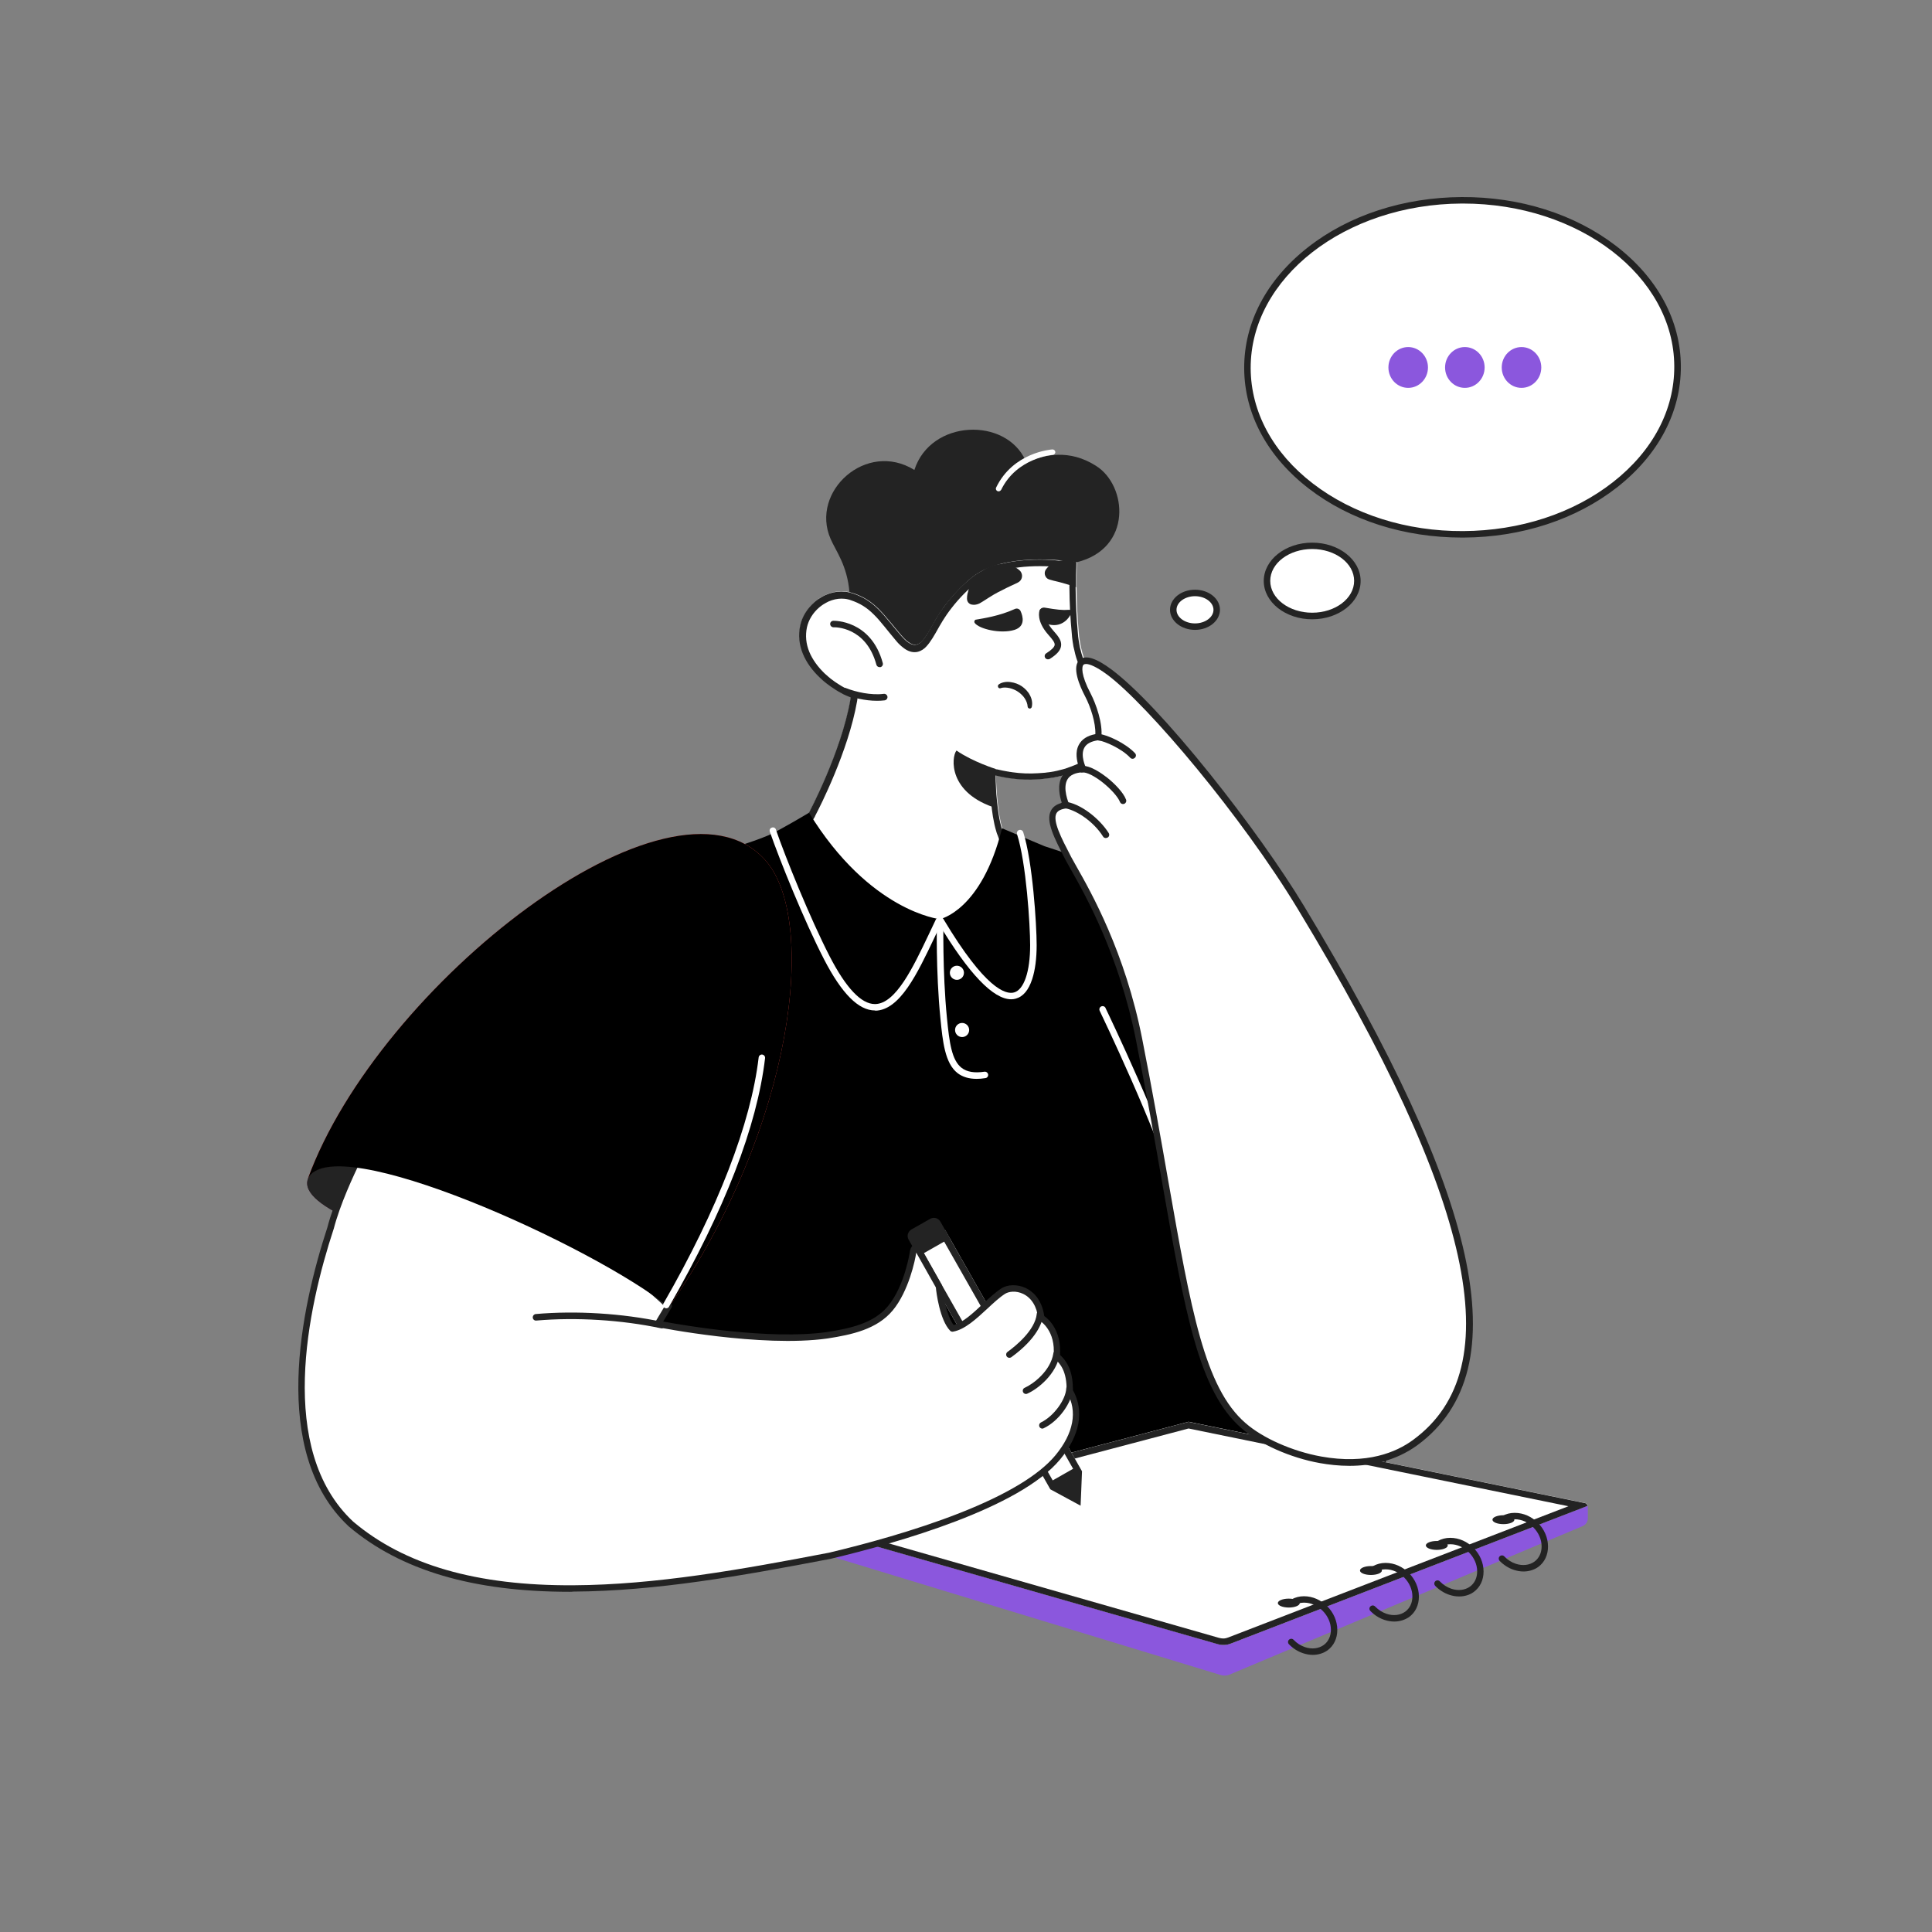 <?xml version="1.0" encoding="UTF-8"?> <!-- Generator: Adobe Illustrator 25.4.1, SVG Export Plug-In . SVG Version: 6.00 Build 0) --> <svg xmlns="http://www.w3.org/2000/svg" xmlns:xlink="http://www.w3.org/1999/xlink" id="Слой_1" x="0px" y="0px" viewBox="0 0 2500 2500" style="enable-background:new 0 0 2500 2500;" xml:space="preserve"><rect x="0" y="0" width="2500" height="2500" fill="#808080" stroke="none"/> <style type="text/css"> .st0{fill:#FFFFFF;} .st1{fill:#232323;} .st2{fill:none;} .st3{fill:#8B57DD;} .st4{fill:#5B2448;} .st5{fill:#F94F46;} .st6{fill:#FCB6B1;} </style> <g transform="translate(1514.0 255.0) rotate(0.0 330.5 280.0) scale(1.399 1.397)"> <ellipse transform="matrix(1 -4.868153e-03 4.868153e-03 1 -0.764 1.319)" class="st0" cx="270.6" cy="157.7" rx="198.9" ry="154.7"></ellipse> <path class="st1" d="M270,315.4c-53.3,0-103.5-16-141.4-45.2c-38.5-29.6-59.8-69.2-60-111.5s20.7-82.1,58.9-112.1 C165.4,16.8,216,0.3,269.8,0c53.8-0.3,104.5,15.8,142.7,45.2c38.5,29.6,59.8,69.2,60,111.5s-20.7,82.1-58.9,112.1 c-38,29.8-88.5,46.4-142.3,46.6L270,315.4L270,315.4z M269.8,3l0,3C161.8,6.5,74.2,75,74.6,158.7c0.2,40.4,20.7,78.3,57.6,106.7 c37.2,28.6,86.6,44.3,139,44c52.5-0.3,101.7-16.4,138.6-45.4c36.7-28.8,56.8-66.9,56.6-107.3C466.1,73.4,378.5,6,271.1,6 c-0.4,0-0.8,0-1.3,0L269.8,3z"></path> <ellipse class="st0" cx="131.5" cy="355.5" rx="41.8" ry="32.5"></ellipse> <path class="st1" d="M131.5,391.1c-24.7,0-44.8-15.9-44.8-35.5c0-19.6,20.1-35.5,44.8-35.5s44.8,15.9,44.8,35.5 S156.2,391.1,131.5,391.1z M131.5,326c-21.4,0-38.8,13.2-38.8,29.5s17.4,29.5,38.8,29.5s38.8-13.2,38.8-29.5S152.9,326,131.5,326z"></path> <ellipse class="st0" cx="23.1" cy="382.3" rx="20.1" ry="15.6"></ellipse> <path class="st1" d="M23.1,400.9c-12.7,0-23.1-8.3-23.1-18.6c0-10.3,10.3-18.6,23.1-18.6s23.1,8.3,23.1,18.6 C46.1,392.6,35.8,400.9,23.1,400.9z M23.1,369.7c-9.4,0-17.1,5.7-17.1,12.6s7.7,12.6,17.1,12.6s17.1-5.7,17.1-12.6 S32.5,369.7,23.1,369.7z"></path> </g> <g transform="translate(386.0 556.0) rotate(0.0 834.5 806.0) scale(1.404 1.405)"> <path class="st1" d="M717.4,122.1c-0.1,0-0.2,0.1-0.3,0.1c-7.5,1.8-17.3,6.6-28.3,13.2c-16.7,9.9-36.2,23.9-54.3,37.8 c-3,2.3-6,4.6-8.9,6.9c-28.1,22-50.8,41.7-50.8,41.7s-44.9-57.7-66.6-69.2c0-0.9-0.1-1.7-0.2-2.5c-2-25.1-12.5-38.2-17.4-49.5 c-19.1-43.6,32.9-91,77.2-63.5c15.1-46.8,84.4-48.9,102.5-8.6c0.3,0.6,0.5,1.1,0.7,1.7c16.6-7.4,39.7-12.5,64.2,3.1 C764.2,51.5,768.9,109.5,717.4,122.1L717.4,122.1z"></path> <path class="st0" d="M645.4,56.8c-1.4,0-2.5-1.1-2.5-2.5c0-0.4,0.1-0.8,0.3-1.1c15.7-32.3,50.3-34.9,51.8-35c1.4-0.1,2.6,1,2.7,2.3 c0.1,1.4-1,2.6-2.3,2.7c-0.3,0-33.2,2.6-47.6,32.2C647.2,56.2,646.4,56.8,645.4,56.8L645.4,56.8z"></path> <path class="st2" d="M717.4,122.1c-0.1,0-0.2,0.1-0.3,0.1c-7.5,1.8-17.3,6.6-28.3,13.2c-16.7,9.9-36.2,23.9-54.3,37.8 c-3,2.3-6,4.6-8.9,6.9c-28.1,22-50.8,41.7-50.8,41.7s-44.9-57.7-66.6-69.2c0-0.9-0.1-1.7-0.2-2.5c-2-25.1-12.5-38.2-17.4-49.5 c-19.1-43.6,32.9-91,77.2-63.5c15.1-46.8,84.4-48.9,102.5-8.6c0.3,0.6,0.5,1.1,0.7,1.7c16.6-7.4,39.7-12.5,64.2,3.1 C764.2,51.5,768.9,109.5,717.4,122.1L717.4,122.1z"></path> <path class="st0" d="M746.6,278.1c0,0.3,0,0.5,0,0.8c0,0.3,0,0.6-0.1,1c0,0.3,0,0.6-0.1,0.9v0c0,0.4-0.1,0.8-0.2,1.2 c0,0.4-0.1,0.8-0.2,1.2c0,0,0,0.1,0,0.1c-0.1,0.4-0.1,0.7-0.2,1.1c-0.2,1.1-0.5,2.3-0.9,3.4c-0.1,0.3-0.2,0.6-0.3,0.8 c-0.2,0.7-0.5,1.3-0.8,2c-0.3,0.8-0.7,1.6-1.1,2.4c-0.2,0.4-0.4,0.8-0.6,1.1c-0.2,0.4-0.4,0.8-0.6,1.1c-0.2,0.4-0.5,0.8-0.7,1.1 c-0.5,0.7-0.9,1.4-1.4,2.1c-0.1,0.1-0.1,0.1-0.2,0.2c-0.2,0.3-0.5,0.6-0.7,0.9c-0.3,0.4-0.6,0.7-0.8,1c-0.3,0.3-0.6,0.7-0.9,1 c0,0,0,0,0,0.1c-0.6,0.7-1.2,1.3-1.8,1.9c-0.3,0.3-0.7,0.6-1,0.9c0,0,0,0,0,0c-0.3,0.3-0.7,0.6-1,0.9c-0.3,0.3-0.6,0.5-0.9,0.8 c-0.1,0.1-0.2,0.2-0.3,0.3c-0.3,0.2-0.6,0.5-1,0.7c-0.4,0.3-0.8,0.6-1.2,0.8s-0.8,0.5-1.2,0.8c-0.3,0.2-0.7,0.4-1,0.6l-0.7,0.4 c-0.7,0.4-1.4,0.8-2.2,1.2c-0.5,0.2-1,0.5-1.5,0.7c-2.8,1.4-5.8,2.6-8.7,3.7c-0.5,0.2-1,0.4-1.5,0.5c-0.7,0.2-1.3,0.5-2,0.7 c-0.5,0.1-0.9,0.3-1.3,0.4c-0.4,0.1-0.8,0.2-1.2,0.4c-0.6,0.2-1.2,0.4-1.8,0.5c-4.1,1.2-8.3,2.1-12.6,2.7c-0.5,0.1-1,0.2-1.5,0.2 l-1,0.1c-0.8,0.1-1.6,0.2-2.3,0.3c-0.9,0.1-1.7,0.2-2.6,0.3c-1.6,0.1-3.1,0.3-4.7,0.4c-8.2,0.5-16.4,0.2-24.5-0.9 c-0.7-0.1-1.4-0.2-2-0.3c-0.3,0-0.5-0.1-0.8-0.1l-1.9-0.3c-3.2-0.5-6.3-1.2-9.4-2l-0.3-0.1c0,0,0.5,20.2,3.2,36.7 c0.8,4.8,1.8,9.4,3,13c0,0,0,0,0,0c-0.3,1.4,32.8,75.6,6.1,100.1c-5.7,5.3-64.6-2.8-72,0c-28.4-1.5-86.1-50-112.9-98.3 c-0.3-0.5-5.4-6.7-5.7-7.3c-0.4-0.8,6.8-9,6.4-9.8c0,0,29.8-55.8,38.2-104.2c0.1-0.7,0.2-1.3,0.3-2v0c-3-1.2-5.9-2.5-8.7-4 c-1-0.5-2-1.1-2.9-1.6c-0.9-0.5-1.8-1-2.6-1.6c-2.6-1.7-5.2-3.4-7.7-5.4c-0.3-0.2-0.7-0.5-1-0.8c-0.7-0.5-1.3-1.1-2-1.6 c-1.3-1.1-2.5-2.2-3.7-3.4c-13.1-12.6-22-29.5-17.9-48c1.8-8.3,6.6-15.9,13.1-21.4c0.4-0.4,0.8-0.7,1.3-1.1c0.6-0.5,1.3-1,2-1.5 c2.2-1.6,4.6-2.9,7.1-4c6.7-2.9,14.3-4,21.7-2.2c1,0.2,2,0.5,3,0.8c10.3,3.4,17.2,8.2,23.7,14.6c3.6,3.6,7,7.6,10.8,12.2 c0.4,0.5,0.8,1,1.3,1.5c0.8,1,1.7,2.1,2.6,3.2c1.8,2.2,3.7,4.4,5.7,6.8c0.5,0.6,1,1.2,1.5,1.7c0.3,0.4,0.6,0.7,1,1 c0.3,0.3,0.6,0.7,0.9,1c0.6,0.6,1.2,1.1,1.8,1.7c0.3,0.2,0.6,0.5,0.9,0.7c3.4,2.7,6.2,3.6,8.8,2.9c0.4-0.1,0.7-0.2,1.1-0.4 c0.9-0.4,1.8-1,2.7-1.7c0.3-0.3,0.7-0.6,1-1c3.5-3.6,6.9-9.8,11.3-17.7c0.9-1.7,1.9-3.3,2.9-4.9c0.7-1.1,1.4-2.1,2-3.2 c0.7-1.1,1.4-2.1,2.1-3.1c1.5-2.1,2.9-4.1,4.5-6c8-10.2,16.7-18.7,23.7-24.2c3.3-2.6,6.9-4.7,10.8-6.6c0,0,0,0,0,0 c4.5-2.2,9.2-3.8,14.3-5.2c18.1-4.8,39-5,57-3.4c4.9,0.4,9.6,1,14,1.6c-0.3,7.6-0.4,15.3-0.3,22.9v0c0.1,14.1,0.8,28.2,2.1,42.2 c0.1,0.8,0.1,1.5,0.2,2.3l0,0.3c0.1,0.8,0.2,1.5,0.3,2.2c0.1,0.7,0.2,1.4,0.3,2.1c0.2,0.9,0.3,1.9,0.5,2.8c0.1,0.6,0.2,1.2,0.3,1.8 c0.1,0.6,0.3,1.3,0.4,1.9c0.1,0.4,0.2,0.8,0.3,1.2c0.2,0.6,0.3,1.3,0.5,1.9c0,0.1,0,0.1,0,0.1c0.2,0.7,0.4,1.5,0.6,2.2 c0.4,1.4,0.8,2.8,1.3,4.2c0.6,1.7,1.2,3.4,1.8,5c0.7,1.8,1.4,3.6,2.2,5.4c0.4,0.9,0.8,1.8,1.1,2.6c0.3,0.6,0.6,1.3,0.9,1.9 c0.5,1.1,1,2.1,1.5,3.2c0.4,0.9,0.8,1.7,1.2,2.5c1.4,2.9,2.8,5.8,4.1,8.7c0.3,0.6,0.5,1.1,0.8,1.7c1.5,3.1,2.8,6.3,4,9.5l0.4,1 c1.1,3,2.1,6.1,2.9,9.4c0.3,1.2,0.6,2.4,0.8,3.7c0.1,0.4,0.2,0.8,0.2,1.2c0.1,0.6,0.2,1.2,0.3,1.8c0.1,0.6,0.2,1.2,0.2,1.7 c0,0.1,0,0.2,0,0.3c0.1,0.6,0.1,1.1,0.2,1.7c0,0,0,0.1,0,0.1c0.1,0.6,0.1,1.2,0.2,1.8c0,0,0,0.1,0,0.2c0,0.6,0.1,1.2,0.1,1.9 C746.6,276.4,746.6,277.2,746.6,278.1z"></path> <path class="st1" d="M683.5,125.7c6.1,0,12.5,0.3,19.1,0.9c2.8,0.2,5.6,0.5,8.3,0.9c-0.2,5.9-0.2,11.8-0.2,17.7v0.1 c0.1,14.3,0.8,28.5,2.2,42.7c0.1,0.7,0.1,1.6,0.2,2.4l0,0.1l0,0.2c0.1,0.8,0.2,1.6,0.3,2.4c0.1,0.8,0.2,1.5,0.3,2.3 c0.2,1,0.3,1.9,0.5,2.9l0,0.1l0.1,0.7c0.1,0.3,0.1,0.7,0.2,1c0.2,0.8,0.3,1.4,0.5,2.1c0.1,0.4,0.2,0.8,0.3,1.2l0,0.1 c0.2,0.7,0.3,1.4,0.5,2.1l0,0.1c0.2,0.8,0.4,1.5,0.6,2.3c0.4,1.6,0.9,3,1.4,4.4c0.6,1.8,1.2,3.5,1.9,5.3c0.7,1.8,1.4,3.7,2.3,5.7 l0,0.1c0.4,0.9,0.7,1.7,1.1,2.6c0.3,0.7,0.6,1.4,0.9,2c0.5,1.1,1,2.2,1.5,3.3l0.3,0.7c0.3,0.6,0.6,1.3,0.9,1.9l1.2,2.4 c1,2.1,2,4.2,3,6.2c0.2,0.5,0.5,1.1,0.7,1.6c1.6,3.5,2.8,6.4,3.9,9.1l0.4,1c1.1,3,2,5.9,2.7,8.7c0.3,1.1,0.5,2.3,0.8,3.4 c0.1,0.3,0.1,0.6,0.2,1l0,0.1c0.1,0.5,0.2,1,0.3,1.6c0.1,0.5,0.2,1,0.2,1.5l0,0.2c0,0.1,0,0.1,0,0.2c0.1,0.5,0.1,0.9,0.2,1.4 c0,0.1,0,0.2,0,0.3c0.1,0.5,0.1,1,0.1,1.6l0,0.1l0,0.2c0,0.5,0.1,1.1,0.1,1.7c0,0.6,0,1.3,0,2c0,0.2,0,0.4,0,0.6c0,0.1,0,0.2,0,0.2 c0,0.1,0,0.3,0,0.4c0,0.1,0,0.2,0,0.3c0,0.1,0,0.3,0,0.4c0,0.1,0,0.2,0,0.3c0,0.3-0.1,0.5-0.1,0.8l0,0.1l0,0.1c0,0.3-0.1,0.7-0.2,1 c0,0.2-0.1,0.5-0.1,0.7l0,0.1c-0.2,0.9-0.4,1.9-0.7,2.8l0,0.1c-0.1,0.2-0.1,0.4-0.2,0.6l-0.1,0.2c-0.2,0.5-0.4,1.1-0.6,1.6 c-0.3,0.7-0.6,1.3-0.9,2c-0.2,0.3-0.3,0.6-0.5,0.9c-0.2,0.3-0.4,0.7-0.5,1c-0.2,0.3-0.4,0.6-0.6,0.9c-0.2,0.3-0.4,0.6-0.6,0.9 l0,0.1c-0.2,0.3-0.4,0.5-0.6,0.8c-0.1,0.1-0.1,0.2-0.2,0.3c-0.2,0.2-0.3,0.4-0.5,0.7l0,0.1c-0.2,0.3-0.5,0.6-0.7,0.9 c-0.3,0.4-0.6,0.7-0.9,1.1c-0.5,0.5-1,1-1.5,1.5c-0.2,0.2-0.5,0.5-0.7,0.7c0,0-0.1,0.1-0.1,0.1c-0.3,0.3-0.6,0.5-0.9,0.8l-0.3,0.2 c-0.2,0.1-0.3,0.3-0.5,0.4c0,0-0.1,0.1-0.1,0.1c0,0-0.1,0.1-0.1,0.1l-0.1,0c-0.3,0.2-0.6,0.4-0.9,0.7l0,0c-0.3,0.2-0.6,0.4-0.9,0.6 l-0.1,0c-0.3,0.2-0.7,0.5-1,0.7l-0.1,0c-0.3,0.2-0.5,0.4-0.8,0.5l-0.3,0.2l-0.3,0.2c-0.6,0.3-1.2,0.7-1.9,1 c-0.4,0.2-0.8,0.4-1.2,0.6l-0.1,0c-2.7,1.3-5.4,2.5-8.2,3.5l-0.1,0c-0.4,0.2-0.9,0.3-1.3,0.5c-0.6,0.2-1.3,0.4-1.9,0.7 c-0.4,0.1-0.8,0.3-1.2,0.4c-0.2,0.1-0.4,0.1-0.5,0.2c-0.2,0.1-0.4,0.1-0.6,0.2l-0.4,0.1c-0.5,0.1-0.9,0.3-1.4,0.4 c-3.9,1.1-7.8,2-11.8,2.6l-0.1,0c-0.4,0.1-0.9,0.1-1.4,0.2l-1,0.1l-0.1,0c-0.7,0.1-1.4,0.2-2.1,0.3c-0.8,0.1-1.7,0.2-2.5,0.2 c-1.3,0.1-2.8,0.2-4.4,0.3c-7.8,0.5-15.7,0.2-23.4-0.9c-0.4-0.1-0.9-0.1-1.3-0.2l-0.7-0.1l-0.2,0c-0.2,0-0.4,0-0.5-0.1l-1.1-0.2 l-0.7-0.1c-3-0.5-6-1.1-8.9-1.8l-0.4-0.1c-1.8-0.4-3.7,0-5.2,1.1c-1.5,1.2-2.3,2.9-2.2,4.8c0,0.8,0.5,20.8,3.2,37.5 c0.9,5.3,1.9,9.8,3,13.3c0.2,1,0.7,2.4,1.7,4.9c2.9,7.8,9.8,26.2,13,45c2.6,14.9,3.5,34.6-6.3,44.2c-0.8,0.2-3.2,0.7-9.6,0.7 c-7.9,0-18.3-0.7-28.4-1.3c-9.1-0.6-17.6-1.1-23.6-1.1c-3.4,0-5.7,0.2-7.4,0.6c-12.2-1.1-32.2-12.5-52.5-30.1 c-22.4-19.3-42.3-43-54.6-65.1c-0.4-0.7-0.8-1.2-3.2-4.1l-0.5-0.7l0.7-0.9c2-2.6,3.5-4.6,4.1-6.5c3.9-7.3,30.3-59,38.4-105.1 c0.1-0.7,0.2-1.3,0.3-2l0-0.1c0.5-2.8-1.1-5.5-3.7-6.6c-2.8-1.1-5.5-2.3-8.1-3.7c-0.9-0.5-1.8-1-2.7-1.5c-0.8-0.5-1.6-1-2.4-1.5 c-2.5-1.5-4.9-3.2-7.2-5l-0.1,0c-0.3-0.2-0.5-0.4-0.7-0.6l-0.1-0.1c-0.6-0.5-1.2-1-1.8-1.5c-1.2-1-2.4-2.1-3.5-3.1 c-6.4-6.2-11.1-12.8-14-19.7c-3.1-7.5-3.8-15.2-2.2-22.7c1.5-6.8,5.5-13.3,11.2-18.2c0.3-0.3,0.7-0.6,1.1-0.9 c0.6-0.4,1.1-0.9,1.6-1.2c0.4-0.3,0.8-0.6,1.2-0.8c1.6-1,3.2-1.9,4.9-2.7c3.9-1.7,7.9-2.6,11.9-2.6c2,0,4.1,0.2,6,0.7 c0.9,0.2,1.7,0.4,2.4,0.7c8.4,2.8,14.8,6.7,21.3,13.2c3.3,3.2,6.4,6.9,10.4,11.8l0,0c0.4,0.5,0.8,1,1.2,1.5 c0.9,1.1,1.7,2.1,2.6,3.2c1.9,2.3,3.8,4.6,5.7,6.9c0.5,0.6,1.1,1.3,1.6,1.9c0.3,0.4,0.7,0.7,1,1.1c0.4,0.4,0.8,0.8,1.1,1.1 c0.5,0.5,1,1,1.5,1.4c0.2,0.2,0.4,0.4,0.6,0.5c0.3,0.3,0.7,0.6,1.1,0.9c3.7,3,7.2,4.4,10.8,4.4c1.1,0,2.1-0.1,3.2-0.4 c0.7-0.2,1.3-0.4,2-0.7c1.4-0.6,2.8-1.5,4.2-2.7l0.1-0.1c0.4-0.4,0.8-0.8,1.2-1.2l0.1-0.1c3.9-4.1,7.5-10.4,12-18.5l0.3-0.5 c0.9-1.6,1.8-3.1,2.8-4.7c0.6-1,1.3-2.1,2-3.1c0.7-1,1.3-2,2-3c1.4-2,2.8-3.9,4.3-5.8c6.9-8.9,15.2-17.3,22.7-23.1 c2.8-2.2,6.1-4.2,9.6-5.9l0.1-0.1c3.9-1.9,8.3-3.5,13.2-4.8C657.9,127.1,669.9,125.7,683.5,125.7L683.5,125.7z M683.5,119.7 c-12.6,0-25.6,1.2-37.3,4.3c-5,1.3-9.8,3-14.3,5.2c0,0,0,0,0,0c0,0,0,0,0,0c-3.9,1.8-7.5,4-10.8,6.6c-7,5.5-15.8,14-23.7,24.2 c-1.5,1.9-3,3.9-4.5,6c-0.7,1-1.4,2.1-2.1,3.1c-0.7,1.1-1.4,2.1-2,3.2c-1,1.6-2,3.3-2.9,4.9c-4.4,7.9-7.8,14.2-11.3,17.7 c-0.3,0.4-0.7,0.7-1,1c-0.9,0.8-1.8,1.3-2.7,1.7c-0.4,0.2-0.7,0.3-1.1,0.4c-0.6,0.1-1.1,0.2-1.7,0.2c-2.1,0-4.4-1-7.1-3.1 c-0.3-0.2-0.6-0.5-0.9-0.7c-0.6-0.5-1.2-1.1-1.8-1.7c-0.3-0.3-0.6-0.6-0.9-1c-0.3-0.3-0.6-0.7-1-1c-0.5-0.5-1-1.1-1.5-1.7 c-2-2.4-3.9-4.6-5.7-6.8c-0.9-1.1-1.8-2.1-2.6-3.2c-0.4-0.5-0.8-1-1.3-1.5c-3.7-4.6-7.2-8.6-10.8-12.2 c-6.4-6.4-13.4-11.2-23.7-14.6c-1-0.3-2-0.6-3-0.8c-2.4-0.6-4.9-0.8-7.4-0.8c-5,0-9.8,1.1-14.3,3.1c-2.5,1.1-4.9,2.5-7.1,4 c-0.7,0.5-1.3,1-2,1.5c-0.4,0.4-0.9,0.7-1.3,1.1c-6.5,5.6-11.3,13.1-13.1,21.4c-4.1,18.6,4.7,35.5,17.9,48c1.2,1.2,2.5,2.3,3.7,3.4 c0.6,0.5,1.3,1.1,2,1.6c0.3,0.3,0.6,0.5,1,0.8c2.5,1.9,5,3.7,7.7,5.4c0.9,0.5,1.8,1.1,2.6,1.6c1,0.6,1.9,1.1,2.9,1.6 c2.9,1.6,5.8,2.9,8.7,4v0c-0.1,0.7-0.2,1.3-0.3,2c-8.4,48.4-38.2,104.2-38.2,104.2c0.4,0.8-6.8,9-6.4,9.8c0.3,0.6,5.4,6.8,5.7,7.3 c26.9,48.3,84.5,96.8,112.9,98.3c1.1-0.4,3.5-0.6,6.8-0.6c12.2,0,36.6,2.4,51.9,2.4c6.8,0,11.8-0.5,13.2-1.8 c26.7-24.5-6.4-98.7-6.1-100.1c0,0,0,0,0,0c-1.2-3.6-2.2-8.1-3-13c-2.7-16.5-3.2-36.7-3.2-36.7l0.3,0.1c3.1,0.8,6.2,1.4,9.4,2 l1.9,0.3c0.3,0,0.5,0.1,0.8,0.1c0.7,0.1,1.3,0.2,2,0.3c8.1,1.1,16.3,1.4,24.5,0.9c1.5-0.1,3.1-0.2,4.7-0.4c0.9-0.1,1.7-0.2,2.6-0.3 c0.8-0.1,1.6-0.2,2.3-0.3l1-0.1c0.5-0.1,1-0.1,1.5-0.2c4.2-0.6,8.4-1.5,12.6-2.7c0.6-0.2,1.2-0.4,1.8-0.5c0.4-0.1,0.8-0.2,1.2-0.4 c0.5-0.1,0.9-0.3,1.3-0.4c0.7-0.2,1.3-0.5,2-0.7c0.5-0.2,1-0.4,1.5-0.5c3-1.1,5.8-2.4,8.7-3.7c0.5-0.2,1-0.5,1.5-0.7 c0.7-0.4,1.5-0.8,2.2-1.2l0.7-0.4c0.3-0.2,0.7-0.4,1-0.6c0.4-0.3,0.8-0.5,1.2-0.8s0.8-0.5,1.2-0.8c0.3-0.2,0.6-0.5,1-0.7 c0.1-0.1,0.2-0.2,0.3-0.3c0.3-0.2,0.6-0.5,0.9-0.8c0.4-0.3,0.7-0.6,1-0.9c0,0,0,0,0,0c0.3-0.3,0.7-0.6,1-0.9 c0.6-0.6,1.3-1.3,1.8-1.9c0,0,0,0,0-0.1c0.3-0.3,0.6-0.7,0.9-1c0.3-0.4,0.6-0.7,0.8-1c0.2-0.3,0.5-0.6,0.7-0.9 c0-0.1,0.1-0.1,0.2-0.2c0.2-0.3,0.5-0.7,0.7-1c0.2-0.4,0.5-0.7,0.7-1.1c0.2-0.4,0.5-0.8,0.7-1.1c0.2-0.4,0.4-0.8,0.6-1.1 c0.4-0.8,0.8-1.6,1.2-2.4c0.2-0.4,0.3-0.8,0.5-1.1c0.3-0.7,0.5-1.3,0.8-2c0.1-0.3,0.2-0.6,0.3-0.8c0.4-1.1,0.7-2.2,0.9-3.4 c0.1-0.4,0.2-0.7,0.2-1.1c0,0,0-0.1,0-0.1c0.1-0.4,0.1-0.8,0.2-1.2c0.1-0.4,0.1-0.8,0.2-1.2v0c0-0.3,0.1-0.6,0.1-0.9 c0-0.3,0.1-0.6,0.1-1c0-0.3,0-0.6,0-0.8c0-0.8,0-1.7,0-2.5c0-0.6-0.1-1.2-0.1-1.9c0-0.1,0-0.1,0-0.2c0-0.6-0.1-1.2-0.2-1.8 c0,0,0-0.1,0-0.1c-0.1-0.6-0.1-1.1-0.2-1.7c0-0.1,0-0.2,0-0.3c-0.1-0.6-0.2-1.2-0.2-1.7c-0.1-0.6-0.2-1.2-0.3-1.8 c-0.1-0.4-0.1-0.8-0.2-1.2c-0.2-1.2-0.5-2.5-0.8-3.7c-0.8-3.2-1.8-6.3-2.9-9.4l-0.4-1c-1.2-3.2-2.6-6.4-4-9.5 c-0.2-0.6-0.5-1.1-0.8-1.7c-1.3-2.9-2.7-5.8-4.1-8.7c-0.4-0.8-0.8-1.7-1.2-2.5c-0.5-1.1-1-2.1-1.5-3.2c-0.3-0.6-0.6-1.3-0.9-1.9 c-0.4-0.9-0.8-1.8-1.1-2.6c-0.8-1.8-1.5-3.6-2.2-5.4c-0.6-1.6-1.2-3.3-1.8-5c-0.5-1.4-0.9-2.8-1.3-4.2c-0.2-0.7-0.4-1.5-0.6-2.2 c0-0.1,0-0.1,0-0.1c-0.2-0.6-0.3-1.3-0.5-1.9c-0.1-0.4-0.2-0.8-0.3-1.2c-0.2-0.6-0.3-1.3-0.4-1.9c-0.1-0.6-0.2-1.2-0.3-1.8 c-0.2-0.9-0.3-1.9-0.5-2.8c-0.1-0.7-0.2-1.4-0.3-2.1c-0.1-0.7-0.2-1.5-0.3-2.2l0-0.3c-0.1-0.8-0.2-1.5-0.2-2.3 c-1.3-14-2-28.1-2.1-42.2v0c-0.1-7.6,0-15.3,0.3-22.9c-4.4-0.6-9.1-1.2-14-1.6C696.8,120.1,690.2,119.7,683.5,119.7L683.5,119.7z"></path> <path class="st1" d="M616.4,156.7c0.2,1.7,1.3,3.1,2.8,3.9c1.1,0.5,2.4,0.7,3.6,0.7c2.4-0.1,4.7-0.9,6.6-2.2 c0.9-0.5,1.7-1.1,2.6-1.6l4.7-3c3-1.9,5.7-3.5,8.2-4.8c2.6-1.3,4.9-2.4,7.5-3.8c1.3-0.6,2.8-1.4,4.4-2.1c1.6-0.8,3.5-1.5,5.6-2.6 l1.1-0.6c3.2-1.7,4.5-5.7,2.8-9c-0.3-0.6-0.7-1.2-1.2-1.7c-2.1-2-4.5-3.5-7.2-4.4c-2.7-1-5.6-1.6-8.5-1.6c-3-0.1-5.9,0.3-8.8,1.2 c-2.8,0.8-5.5,2-8,3.6c-4.7,2.9-8.7,6.9-11.6,11.7c-1.4,2.3-2.5,4.7-3.3,7.2c-0.4,1.3-0.7,2.5-1,3.8c-0.1,0.7-0.2,1.3-0.3,2 l-0.1,2.2C616.4,156,616.4,156.4,616.4,156.7L616.4,156.7z M623.9,175.2c-0.9,0.6-1.1,1.9-0.5,2.8c0,0,0,0,0,0 c4.1,5.6,24,10.3,36.6,6.4c10.2-3.2,8-12.2,5.7-17.3c-0.9-2-3.2-2.9-5.2-2c0,0,0,0,0,0c-14.2,6.5-29.3,8.7-35.6,9.8 C624.4,174.9,624.2,175,623.9,175.2L623.9,175.2z M711.3,166c1.1,0.4,1.6,1.6,1.2,2.6c0,0,0,0,0,0c-2,5.5-8.6,12.7-18.6,11.2 c-9-1.3-11.5-7.1-10.6-12.7l0,0c0.4-2.2,2.4-3.6,4.6-3.2c11.5,1.9,16.1,2.5,22.5,2C710.7,165.8,711,165.9,711.3,166L711.3,166z"></path> <path class="st0" d="M540.1,246.3c-13.5,1.7-28.2-2.3-36.1-5.3"></path> <path class="st1" d="M533.3,249.7c-11,0-22.5-2.9-30.5-6c-1.5-0.6-2.3-2.3-1.7-3.9c0.6-1.5,2.3-2.3,3.9-1.7 c9,3.5,22.8,6.7,34.6,5.2c1.6-0.2,3.1,0.9,3.4,2.6c0.2,1.6-0.9,3.1-2.6,3.4C538.1,249.6,535.7,249.7,533.3,249.7L533.3,249.7z M717.1,122.2c-0.3,7.6-0.4,15.3-0.3,22.9c-2.3-0.9-4.5-1.6-6.5-2.2c-2.5-0.7-4.7-1.3-7.3-2.1c-1.3-0.3-2.7-0.8-4.3-1.1 c-1.6-0.4-3.3-0.7-5.4-1.4l-1.1-0.3c-0.6-0.2-1.2-0.5-1.7-0.8c-0.7-0.5-1.3-1.1-1.7-1.9c-1.2-2-1.1-4.6,0.2-6.5 c1.5-2.1,3.4-3.9,5.6-5.2c2.2-1.4,4.7-2.3,7.3-2.9c0.4-0.1,0.8-0.2,1.2-0.2c2.2-0.4,4.5-0.4,6.8-0.2c2.6,0.2,5.1,0.8,7.5,1.8 C717.3,122.2,717.2,122.2,717.1,122.2L717.1,122.2z M644,348.8C644,348.8,644,348.8,644,348.8c-45.5-13.8-42.2-47.3-37.4-53.3 c15,10.4,36.2,17,36.2,17S641.9,332.2,644,348.8z M535.7,218.7c-1.4,0-2.5-0.9-2.9-2.2c-9.5-35.2-38.3-34.6-39.5-34.5 c-1.6,0-3-1.2-3.1-2.9c-0.1-1.7,1.2-3,2.9-3.1c0.4,0,34.8-1,45.6,39c0.4,1.6-0.5,3.2-2.1,3.7C536.2,218.7,536,218.7,535.7,218.7 L535.7,218.7z M690.9,211.5c-1.7,0-3-1.3-3-3c0-1,0.5-2,1.4-2.5c4.9-3.1,7.5-5.7,7.8-7.7c0.3-2.3-2.1-5.2-5.9-9.5 c-11.2-12.7-8.3-21.4-8-22.4c0.6-1.5,2.3-2.3,3.9-1.7c0,0,0,0,0,0c1.5,0.6,2.3,2.3,1.7,3.9c0,0-1.9,6.3,6.9,16.3 c4.3,4.9,8.1,9.2,7.3,14.4c-0.6,4-3.8,7.7-10.5,11.9C692,211.4,691.5,211.5,690.9,211.5L690.9,211.5z M645.6,234.6 c1.6-1.2,3.6-1.8,5.4-2.1c1.8-0.3,3.7-0.3,5.6,0c3.7,0.5,7.2,1.8,10.2,3.8c1.5,1,2.9,2.3,4.2,3.6c1.2,1.4,2.4,2.8,3.2,4.5 c1.8,3.2,2.7,7.2,1.8,11c-0.3,1-1.3,1.7-2.3,1.4c-0.8-0.2-1.4-0.9-1.5-1.7l0-0.1c-0.2-2.7-1.2-5.3-2.8-7.7 c-0.8-1.2-1.7-2.3-2.7-3.2c-1-1-2.1-1.9-3.3-2.7c-2.3-1.6-5-2.7-7.8-3.4c-2.8-0.6-5.7-0.8-8.1,0l-0.2,0.1c-1,0.4-2.1-0.2-2.4-1.2 C644.6,236,644.9,235.1,645.6,234.6z"></path> <path d="M1003.8,931.6l-2.5,31.5L70.8,930.1c0,0,170.5-488.2,234.7-515.3c31.6-13.4,96.5-27.9,127.5-41.1 c9.8-4.2,37.7-20.9,37.7-20.9c56.1,91.3,120.6,98,120.6,98s38.4-7.5,57.3-83.7c0,0,38.2,16.2,39.1,16.5 c64.5,20.2,162.8,67.1,162.8,67.1L1003.8,931.6z"></path> <path class="st2" d="M70.8,930.1c65,90.2,274.8,75,333.7,65c56.1-4,604.4,40.1,668.7-90.3c78-158.3-96.3-398.4-142.2-462.6l-81-0.8 c-69.6-21.4-98.6-38.2-165.2-58.9c-6.1-3.8-35.9-14.5-35.9-14.5l-178.2-15.3c-10.7,9.9-32.9,23.7-32.9,23.7s-100.7,24.9-132.3,38.2 c-64.2,27.1-123,62.6-190.4,165.9C8.9,743.5,36.3,882.2,70.8,930.1z"></path> <path class="st3" d="M1183.5,1009.9l-325.3,136.7c-2.5,1-5.3,1.2-7.9,0.4l-380-115.6c-5.2-1.6-8.9-6.1-9.4-11.4l-1.2-11.6l393-68.3 l332.6,48.8c1.8,0.3,3.2,1.8,3.2,3.6v10.1C1188.5,1005.7,1186.6,1008.7,1183.5,1009.9L1183.5,1009.9z"></path> <path class="st0" d="M1186.3,988.6c0,0,0.8,0.3,1.3,1c0.6,0.8,0.8,1.5,0.8,1.5l-328.6,126.7c-3.9,1.6-8.3,1.9-12.4,0.6 l-385.5-110.3l358.6-94.4L1186.3,988.6z"></path> <g> <path class="st1" d="M820.5,919.9l350.1,71.6l-313.1,120.7l-0.2,0.1c-1.5,0.6-3.1,1-4.8,1c-1.2,0-2.4-0.2-3.6-0.5l-0.1,0 l-364.5-104.2L820.5,919.9z M820.4,913.8l-358.6,94.4l385.5,110.3c4.1,1.2,8.5,1,12.4-0.6l328.6-126.7c0,0-0.2-0.7-0.8-1.5 c-0.5-0.8-1.3-1-1.3-1L820.4,913.8z"></path> <ellipse class="st1" cx="912.9" cy="1080.7" rx="10.1" ry="4.1"></ellipse> <ellipse class="st1" cx="988.6" cy="1050.7" rx="10.1" ry="4.1"></ellipse> <ellipse class="st1" cx="1049.3" cy="1027.6" rx="10.1" ry="4.1"></ellipse> <ellipse class="st1" cx="1110.7" cy="1003.9" rx="10.1" ry="4.1"></ellipse> <path class="st1" d="M935,1128.4c-2.9,0-5.9-0.5-8.9-1.5c-4.9-1.6-9.4-4.5-13.1-8.3c-1.1-1.2-1.1-3.1,0.1-4.2 c1.2-1.1,3.1-1.1,4.2,0.1c3,3.2,6.7,5.5,10.6,6.8c6.3,2.1,12.6,1.3,17.2-2c4.2-3.1,6.6-8,6.6-14c0-13.1-11.8-25-24.7-25 c-3.1,0-6,0.7-8.6,2.2c-1.4,0.8-3.3,0.3-4.1-1.1c-0.8-1.4-0.3-3.3,1.1-4.1c3.5-1.9,7.3-2.9,11.5-2.9c16.4,0,30.7,14.5,30.7,31 c0,7.9-3.2,14.6-9.1,18.9C944.8,1126.9,940,1128.4,935,1128.4L935,1128.4z M1010,1097.7c-2.9,0-5.9-0.5-8.9-1.5 c-4.9-1.6-9.4-4.5-13.1-8.3c-1.1-1.2-1.1-3.1,0.2-4.2c1.2-1.1,3-1.1,4.2,0.1c3,3.1,6.7,5.5,10.6,6.8c6.3,2.1,12.6,1.3,17.2-2 c4.2-3.1,6.6-8,6.6-14c0-13.1-11.8-25-24.7-25c-3.1,0-6,0.7-8.6,2.2c-1.4,0.8-3.3,0.3-4.1-1.1s-0.3-3.3,1.1-4.1c0,0,0.1,0,0.1,0 c3.5-1.9,7.3-2.9,11.5-2.9c16.4,0,30.7,14.5,30.7,31c0,7.9-3.2,14.6-9.1,18.9C1019.8,1096.2,1015.1,1097.7,1010,1097.7 L1010,1097.7z M1069.8,1074.6c-2.9,0-5.9-0.5-8.9-1.5c-4.9-1.6-9.4-4.5-13.1-8.3c-1.1-1.2-1.1-3.1,0.1-4.2s3.1-1.1,4.2,0.1 c3,3.1,6.7,5.5,10.6,6.8c6.3,2.1,12.6,1.3,17.2-2c4.2-3.1,6.6-8,6.6-14c0-13.1-11.8-25-24.7-25c-3.1,0-6,0.7-8.6,2.2 c-1.4,0.8-3.3,0.3-4.1-1.1c-0.8-1.4-0.3-3.3,1.1-4.1c3.5-1.9,7.3-2.9,11.5-2.9c16.4,0,30.7,14.5,30.7,31c0,7.9-3.2,14.6-9.1,18.9 C1079.6,1073.2,1074.9,1074.6,1069.8,1074.6L1069.8,1074.6z M1129.2,1051.6c-2.9,0-5.9-0.5-8.9-1.5c-4.9-1.6-9.4-4.5-13.1-8.3 c-1.1-1.2-1.1-3.1,0.1-4.2s3.1-1.1,4.2,0.1c3,3.2,6.7,5.5,10.6,6.8c6.3,2.1,12.6,1.3,17.2-2c4.2-3.1,6.6-8,6.6-14 c0-13.1-11.8-25-24.7-25c-3.1,0-6,0.7-8.6,2.2c-1.4,0.8-3.3,0.3-4.1-1.1c-0.8-1.4-0.3-3.3,1.1-4.1c3.5-1.9,7.3-2.9,11.5-2.9 c16.4,0,30.7,14.5,30.7,31c0,7.9-3.2,14.6-9.1,18.9C1139,1050.1,1134.2,1051.6,1129.2,1051.6L1129.2,1051.6z"></path> </g> <path d="M732.1,396.7c106.4-71.6,319.2,195.6,340.4,384.6c-11-51-271.6-1.1-351.2,36.9C647.8,629.6,671.2,437.6,732.1,396.7z"></path> <path class="st0" d="M807.5,697.1c-1.4,0-2.6-0.9-2.9-2.3c-10.9-44.6-65.4-158.4-66-159.6c-0.7-1.5-0.1-3.3,1.4-4s3.3-0.1,4,1.4 c0,0,0,0,0,0.1c2.3,4.7,55.3,115.5,66.4,160.7c0.4,1.6-0.6,3.2-2.2,3.6C808,697.1,807.7,697.1,807.5,697.1z"></path> <path class="st4" d="M343.3,804.3C243.7,721.5,23.4,647.7,8.8,690.2C-9,742.1,343.3,804.3,343.3,804.3z"></path> <path class="st2" d="M710.9,885.5c10.6,18.3,6.4,40.2-11.1,61.2c-34,41-150.1,75.4-213.2,91.3c-168.8,42.2-344.1,55.8-433.5-25.6 c-76.2-69.4-43.3-197.7-13-276c5.3-13.6,11.1-26.5,17.1-38.6c85,2.2,228.4,54,283.8,108.9c0.1,0.1,0.1,0.1,0.2,0.2s0.1,0.1,0.2,0.2 l0,0c0,0,0,0,0,0l-7.6,12.5c0,0-10.1,17.3-9.4,17.5c9.3,2.9,102.4,15.7,163.6,7.1c56.5-7.9,66.2-49.3,77.6-84.2 c5.1-15.5,16.2-0.1,29.5,34c3.7,9.4-5.4,27.2,7.8,34.2c14.1-9.1,32.4-25.3,46.9-34.5c9.6-6.1,32-1.6,34.9,24.7 c0,0,16.6,9.5,14.2,35.4C704.5,858.1,711.3,866.5,710.9,885.5L710.9,885.5z"></path> <path class="st5" d="M429.9,395.9c-86.7-94.6-356.1,115.3-421.1,294c22.7-47,264.2,62.6,332.7,118.2 C457.2,642.1,479.5,450,429.9,395.9L429.9,395.9z"></path> <path class="st6" d="M339.2,808.7c-1.4,0-2.5-1.1-2.5-2.5c0-0.4,0.1-0.9,0.3-1.2c50.2-87.2,80.6-165.7,87.8-226.8 c0.2-1.4,1.4-2.3,2.8-2.2c0,0,0,0,0,0c1.4,0.2,2.4,1.4,2.2,2.8c0,0,0,0,0,0c-7.4,62.7-37.1,139.6-88.4,228.7 C340.9,808.3,340.1,808.7,339.2,808.7L339.2,808.7z"></path> <path class="st2" d="M429.9,395.9c-86.7-94.6-356.1,115.3-421.1,294c22.7-47,264.2,62.6,332.7,118.2 C457.2,642.1,479.5,450,429.9,395.9L429.9,395.9z"></path> <path class="st0" d="M1029,933.2c-50.5,36.8-128.3,10.2-157.9-15.8c-50.8-43.9-56.5-155.1-96.2-355.4 c-18.2-92.1-56.8-150.7-65.2-166.9c-13.5-26.1-24.1-46.2-2.1-49.1c0,0-14.7-32,15.6-33.4c0,0-13.3-26.1,13.9-29.6 c1.4-11.5-4.5-29-9.5-38.5c-15-28.5-9.4-43.1,20.1-21c46.3,34.8,134,146.9,176.3,216.8C1083.8,704.5,1122.8,864.7,1029,933.2z"></path> <path class="st1" d="M968.8,954.3c-9.8,0-19.1-1.1-27.1-2.5c-27.5-4.9-55.9-17.6-72.5-32.2c-39.3-33.9-52-106.4-73.1-226.6 c-6.7-38.4-14.4-81.9-24-130.5c-15.7-79.1-46.7-133.8-59.9-157.1c-2.1-3.8-3.8-6.8-5-9l-0.4-0.8c-10.2-19.7-18.2-35.2-13.1-44.8 c1.8-3.5,5.1-5.8,10-7.1c-1.9-5.6-4.6-16.6,0.4-24.8c3-4.9,8-7.9,15.1-8.9c-1.6-4.8-3.5-13,0.2-19.8c2.7-5.1,7.8-8.4,15.2-9.8 c0.4-10.2-4.3-25-9.3-34.5c-5.2-9.9-12.8-27.5-5.1-34.1c5.4-4.6,15.3-1.4,29.6,9.3c21.7,16.3,53.7,50.3,90.2,95.7 c33.4,41.6,65.9,87.1,86.9,121.9c81.8,135.3,130.2,240.2,148,320.8c9.1,41.2,10.1,76.7,3,105.6c-7.2,29.3-22.9,53-46.8,70.4 l-1.8-2.4l1.8,2.4C1011.1,949.9,988.7,954.3,968.8,954.3L968.8,954.3z M726,215.8c-1,0-1.7,0.2-2.2,0.6c-1.8,1.5-2.8,9.1,6.5,26.7 c4.8,9.2,11.4,27.5,9.8,40.3c-0.2,1.4-1.2,2.4-2.6,2.6c-6.7,0.9-11.1,3.2-13.1,7c-3.9,7.3,1.5,18.1,1.5,18.2c0.7,1.5,0.1,3.3-1.3,4 c-0.4,0.2-0.8,0.3-1.2,0.3c-7.1,0.3-12,2.5-14.4,6.4c-5.1,8.4,1.3,22.5,1.3,22.7c0.7,1.5,0,3.3-1.5,4c-0.3,0.1-0.6,0.2-0.9,0.2 c-4.9,0.6-7.9,2.1-9.2,4.6c-3.6,6.9,4.5,22.6,13.2,39.3l0.4,0.8c1.1,2.1,2.8,5.1,4.9,8.8c13.4,23.6,44.8,78.8,60.6,158.9 c9.6,48.7,17.3,92.2,24,130.6c20.9,118.8,33.5,190.6,71.2,223.1c15.9,13.9,43.2,26,69.7,30.8c42.3,7.6,69.3-4,84.5-15.1 c45.8-33.4,59.3-89,41.5-169.9c-17.6-79.9-65.8-184.3-147.3-318.9c-51.6-85.4-138.2-187.9-175.5-215.9 C735.8,218.4,729.4,215.8,726,215.8L726,215.8z"></path> <path class="st1" d="M744.2,376.1c-1,0-2-0.5-2.5-1.4c-9.1-14.5-26.1-25.2-36.3-26.2c-1.6-0.2-2.9-1.6-2.7-3.3 c0.2-1.6,1.6-2.9,3.3-2.7l0,0c14.9,1.4,32.8,16.1,40.9,29c0.9,1.4,0.5,3.3-0.9,4.1C745.3,375.9,744.8,376.1,744.2,376.1z M760.1,344.8c-1.2,0-2.3-0.7-2.8-1.9c-1.8-4.6-8.1-11.7-15.7-17.8c-7.8-6.2-15.3-9.9-19.1-9.4c-1.6,0.2-3.1-1-3.3-2.7 c-0.2-1.6,1-3.1,2.7-3.3c7.9-0.9,19,7.2,23.5,10.7c6.8,5.4,14.9,13.5,17.5,20.3c0.6,1.5-0.2,3.3-1.7,3.9 C760.9,344.7,760.5,344.8,760.1,344.8z M768.9,303.1c-0.8,0-1.6-0.3-2.2-1c-7.7-8.3-23.6-15.3-29-15.8c-1.7-0.2-2.9-1.6-2.7-3.3 c0.2-1.6,1.6-2.8,3.3-2.7c7.1,0.6,24.3,8.5,32.9,17.7c1.1,1.2,1.1,3.1-0.2,4.2c0,0,0,0,0,0C770.4,302.8,769.7,303.1,768.9,303.1 L768.9,303.1z"></path> <path class="st0" d="M566.7,753.3l29.2-16.6l126.4,222.6l-29.2,16.6L566.7,753.3z"></path> <path class="st1" d="M593.6,744.9L714.1,957l-18.8,10.7L574.8,755.5L593.6,744.9z M595.9,736.7l-29.2,16.6l126.4,222.6l29.2-16.6 L595.9,736.7z M722.3,959.3l-0.7,17.6l-0.6,14.1l-12.4-6.7l-15.5-8.4L722.3,959.3z"></path> <path class="st1" d="M600.5,744.8l-29.2,16.6l-8.8-15.4c-1.9-3.3-0.7-7.5,2.6-9.4c0,0,0,0,0,0l17.3-9.8c3.3-1.9,7.5-0.7,9.4,2.6 c0,0,0,0,0,0L600.5,744.8z M343.3,804.3C243.7,721.5,23.4,647.7,8.8,690.2C-9,742.1,343.3,804.3,343.3,804.3z"></path> <path class="st0" d="M710.9,885.5c10.6,18.3,6.4,40.2-11.1,61.2c-34,41-134.2,72.6-210.2,90.6c-148.7,28.5-333.8,61.4-441.2-29.4 c-72.6-67.9-42-201.6-18.8-272.3c6.4-24.6,20.4-53.9,26.4-65.9c85,2.2,229.5,82.1,284.9,136.9c0.1,0.1,0.1,0.1,0.2,0.2 s0.1,0.1,0.2,0.2l0,0c0,0,0,0,0,0l-9.9,16.6c0,0,94.7,19.1,155.9,10.5c22.1-3.4,44.6-8.3,58.3-24.8c15.1-18.2,20.4-48.1,20.9-51.6 c0.6-5.1,3.8-4.3,3.8-4.3l20.2,35.9c0,0,2.7,28.8,12.5,38.7c15.9-2.8,32.4-25.3,46.9-34.5c9.6-6.1,32-1.6,34.9,24.7 c0,0,16.6,9.5,14.2,35.4C704.5,858.1,711.3,866.5,710.9,885.5L710.9,885.5z"></path> <path class="st1" d="M250.2,1070.3c-89.1,0-155.8-19.7-203.7-60.2c0,0-0.1-0.1-0.1-0.1c-73.2-68.5-43.7-201.8-19.6-275.3 c6.2-23.8,19.3-51.8,26.6-66.4c0.5-1,1.6-1.7,2.8-1.7c39.2,1,94.2,18.5,154.8,49.1c53.4,27,104,61,132.1,88.7 c0.1,0.1,0.1,0.1,0.2,0.2l0.1,0.1c0.1,0.1,0.1,0.1,0.2,0.2c1,1,1.1,2.5,0.4,3.6l-7.7,12.9c18.9,3.5,97.9,17.1,150.7,9.7 c21.3-3.3,43.2-7.9,56.4-23.8c15.5-18.6,20.2-49.8,20.2-50.1c0.4-2.8,1.4-4.9,3.1-6c1.6-1,3.3-1.1,4.4-0.8c0.8,0.2,1.4,0.7,1.8,1.4 l20.2,35.9c0.2,0.4,0.3,0.8,0.4,1.2c0.7,7.3,3.9,27.3,10.5,35.7c8.6-2.3,17.9-10.9,26.8-19.3c6-5.6,11.7-10.9,17.3-14.5 c5.8-3.7,14.8-3.8,22.3-0.3c5.5,2.6,14.8,9.4,17.1,25.8c4.1,2.9,16,13.5,14.5,35.8c8.1,7.3,12.1,17.9,11.9,32.4 c10.7,19.2,6.6,41.8-11.8,63.9c-37.3,44.9-148.7,76.6-211.8,91.6c0,0-0.1,0-0.1,0c-81.4,15.6-160.8,29.7-236.6,30.1 C252.5,1070.3,251.3,1070.3,250.2,1070.3L250.2,1070.3z M50.5,1005.6c47.3,40,113.8,59.2,203.1,58.7c75.3-0.4,154.4-14.4,235.5-30 c31.6-7.5,78.1-19.9,120.4-36.5c43.5-17.1,73.1-35,88.2-53.1c16.9-20.3,20.7-40.8,10.8-57.8c-0.3-0.5-0.4-1-0.4-1.6 c0.4-18.2-6.1-25.5-10.9-29.5c-0.8-0.6-1.2-1.6-1.1-2.6c2.2-23.5-12.1-32.2-12.7-32.5c-0.8-0.5-1.4-1.3-1.5-2.3 c-1.2-10.8-6.1-18.8-13.9-22.5c-6.5-3.1-13.1-2.2-16.5-0.1c-5.2,3.3-10.7,8.4-16.5,13.8c-10.2,9.4-20.7,19.2-31.5,21.1 c-1,0.2-2-0.1-2.7-0.8c-9.6-9.8-12.8-35.4-13.2-39.9l-18.1-32.1c-0.9,6.9-7,35.6-21.6,53.2c-14.6,17.5-37.7,22.4-60.2,25.9 c-61.1,8.6-156-10.3-156.9-10.5c-1.6-0.3-2.7-1.9-2.3-3.5c0.1-0.3,0.2-0.7,0.4-1l8.7-14.6c-27.9-27.1-77.2-60.1-129.3-86.4 c-58.9-29.7-112.1-46.9-150.4-48.4c-7.3,14.8-19.5,41.2-25.3,63.6c0,0.1,0,0.1-0.1,0.2C8.8,808.6-20.3,939.4,50.5,1005.6 L50.5,1005.6z M489.7,1037.3L489.7,1037.3L489.7,1037.3z"></path> <path class="st1" d="M334.8,827.7c-0.2,0-0.4,0-0.6-0.1c-36.2-7.7-78.1-10.3-114.9-7.1c-1.6,0.2-3.1-1.1-3.2-2.7 c-0.1-1.7,1.1-3.1,2.7-3.3c37.4-3.3,79.9-0.6,116.7,7.2c1.6,0.3,2.7,1.9,2.3,3.6C337.5,826.7,336.2,827.7,334.8,827.7L334.8,827.7z M655.4,854.8c-1.7,0-3-1.3-3-3c0-1,0.5-1.9,1.2-2.4c7.6-5.5,25.4-19.9,27-35c0.1-1.7,1.6-2.9,3.3-2.7s2.9,1.6,2.7,3.3 c0,0,0,0.1,0,0.1c-0.8,7.2-5.7,21.9-29.5,39.2C656.6,854.6,656,854.8,655.4,854.8z M670.7,888.1c-1.7,0-3-1.3-3-3 c0-1.2,0.7-2.3,1.8-2.7c7.5-3.3,23.8-15.3,26.4-31.7c0.3-1.6,1.8-2.7,3.4-2.5c1.6,0.3,2.7,1.8,2.5,3.4l0,0 c-3,18.1-19.9,31.8-29.9,36.2C671.5,888,671.1,888.1,670.7,888.1L670.7,888.1z M685.8,920c-1.7,0-3-1.3-3-3c0-1.2,0.7-2.2,1.7-2.7 c11.5-5.5,22.8-20.7,23.3-31.4c0.1-1.7,1.5-2.9,3.1-2.9c1.7,0.1,2.9,1.5,2.9,3.1c0,0,0,0,0,0c-0.6,13-13.1,30.1-26.7,36.5 C686.7,919.9,686.2,920,685.8,920L685.8,920z"></path> <path class="st2" d="M710.9,885.5c10.6,18.3,6.4,40.2-11.1,61.2c-34,41-150.1,75.4-213.2,91.3c-168.8,42.2-344.1,55.8-433.5-25.6 c-76.2-69.4-43.3-197.7-13-276c5.3-13.6,11.1-26.5,17.1-38.6c85,2.2,228.4,54,283.8,108.9c0.1,0.1,0.1,0.1,0.2,0.2s0.1,0.1,0.2,0.2 l0,0c0,0,0,0,0,0l-7.6,12.5c0,0-10.1,17.3-9.4,17.5c9.3,2.9,102.4,15.7,163.6,7.1c56.5-7.9,66.2-49.3,77.6-84.2 c5.1-15.5,16.2-0.1,29.5,34c3.7,9.4-5.4,27.2,7.8,34.2c14.1-9.1,32.4-25.3,46.9-34.5c9.6-6.1,32-1.6,34.9,24.7 c0,0,16.6,9.5,14.2,35.4C704.5,858.1,711.3,866.5,710.9,885.5L710.9,885.5z"></path> <path d="M429.9,395.9c-86.7-94.6-356.1,115.3-421.1,294c22.7-47,264.2,62.6,332.7,118.2C457.2,642.1,479.5,450,429.9,395.9 L429.9,395.9z"></path> <path class="st0" d="M339.2,809.2c-1.7,0-3-1.3-3-3c0-0.5,0.1-1,0.4-1.5c50.2-87.2,80.5-165.6,87.7-226.6c0.2-1.6,1.7-2.8,3.3-2.6 c1.6,0.2,2.8,1.7,2.6,3.3c0,0,0,0,0,0c-7.4,62.8-37.2,139.8-88.5,228.9C341.2,808.7,340.2,809.2,339.2,809.2z"></path> <path class="st2" d="M429.9,395.9c-86.7-94.6-356.1,115.3-421.1,294c22.7-47,264.2,62.6,332.7,118.2 C457.2,642.1,479.5,450,429.9,395.9L429.9,395.9z"></path> <path class="st0" d="M531.5,534.9c-15.2,0-30.6-15.5-47-47.2c-18.4-35.6-41.1-92-49.9-117.4c-0.6-1.6,0.2-3.3,1.8-3.8 c1.6-0.6,3.3,0.2,3.8,1.8c0,0,0,0.1,0,0.1c8.7,25.2,31.3,81.2,49.5,116.6c15.1,29.2,29.1,44,41.7,44l0.3,0c19-0.3,35-34,49.1-63.6 c2.4-5,4.6-9.7,6.8-14.3c0.8-1.5,2.6-2,4.1-1.2c1.4,0.7,2,2.5,1.3,3.9c-2.2,4.6-4.5,9.2-6.8,14.2c-15.6,32.8-31.7,66.7-54.4,67.1 C531.7,534.9,531.6,534.9,531.5,534.9L531.5,534.9z"></path> <path class="st0" d="M657,524.6c-16.6,0-39.1-23.6-67.1-70.2c-0.9-1.4-0.4-3.3,1-4.1c1.4-0.9,3.3-0.4,4.1,1c0,0,0,0,0,0.1 c38,63.3,56.8,69.1,64.7,66.9c9.1-2.5,14.8-19.2,14.8-43.5c0-18.5-3.6-76-12.1-102.3c-0.5-1.6,0.4-3.3,1.9-3.8 c1.6-0.5,3.3,0.4,3.8,1.9c8.7,26.9,12.4,85.4,12.4,104.1c0,12.3-1.4,23.1-4.1,31.3c-3.3,10.1-8.3,16.1-15.1,18 C660,524.4,658.5,524.6,657,524.6z"></path> <path class="st0" d="M625.2,597.9c-7.2,0-13-1.8-17.6-5.3c-11.7-9.1-13.7-29.2-15.8-50.4c-4.3-42.9-3.3-90-3.2-90.5 c0-1.7,1.4-3,3.1-2.9c1.7,0,3,1.4,2.9,3.1c0,0.5-1,47.2,3.2,89.7c2.3,23.4,4.5,39.2,13.6,46.2c4.8,3.7,11.7,4.9,21,3.5 c1.6-0.2,3.1,0.9,3.4,2.6c0.2,1.6-0.9,3.1-2.5,3.3C630.4,597.7,627.7,597.9,625.2,597.9L625.2,597.9z"></path> <ellipse class="st0" cx="607" cy="500.2" rx="6.5" ry="6.5"></ellipse> <ellipse class="st0" cx="611.8" cy="552.9" rx="6.5" ry="6.5"></ellipse> </g> <g transform="translate(1803.0 456.0) rotate(0.0 92.5 19.5) scale(1.333 1.354)"> <g> <ellipse class="st3" cx="14.4" cy="14.4" rx="19.2" ry="19.5"></ellipse> <ellipse class="st3" cx="69.4" cy="14.4" rx="19.2" ry="19.5"></ellipse> <ellipse class="st3" cx="124.4" cy="14.4" rx="19.2" ry="19.5"></ellipse> </g> </g> </svg> 
